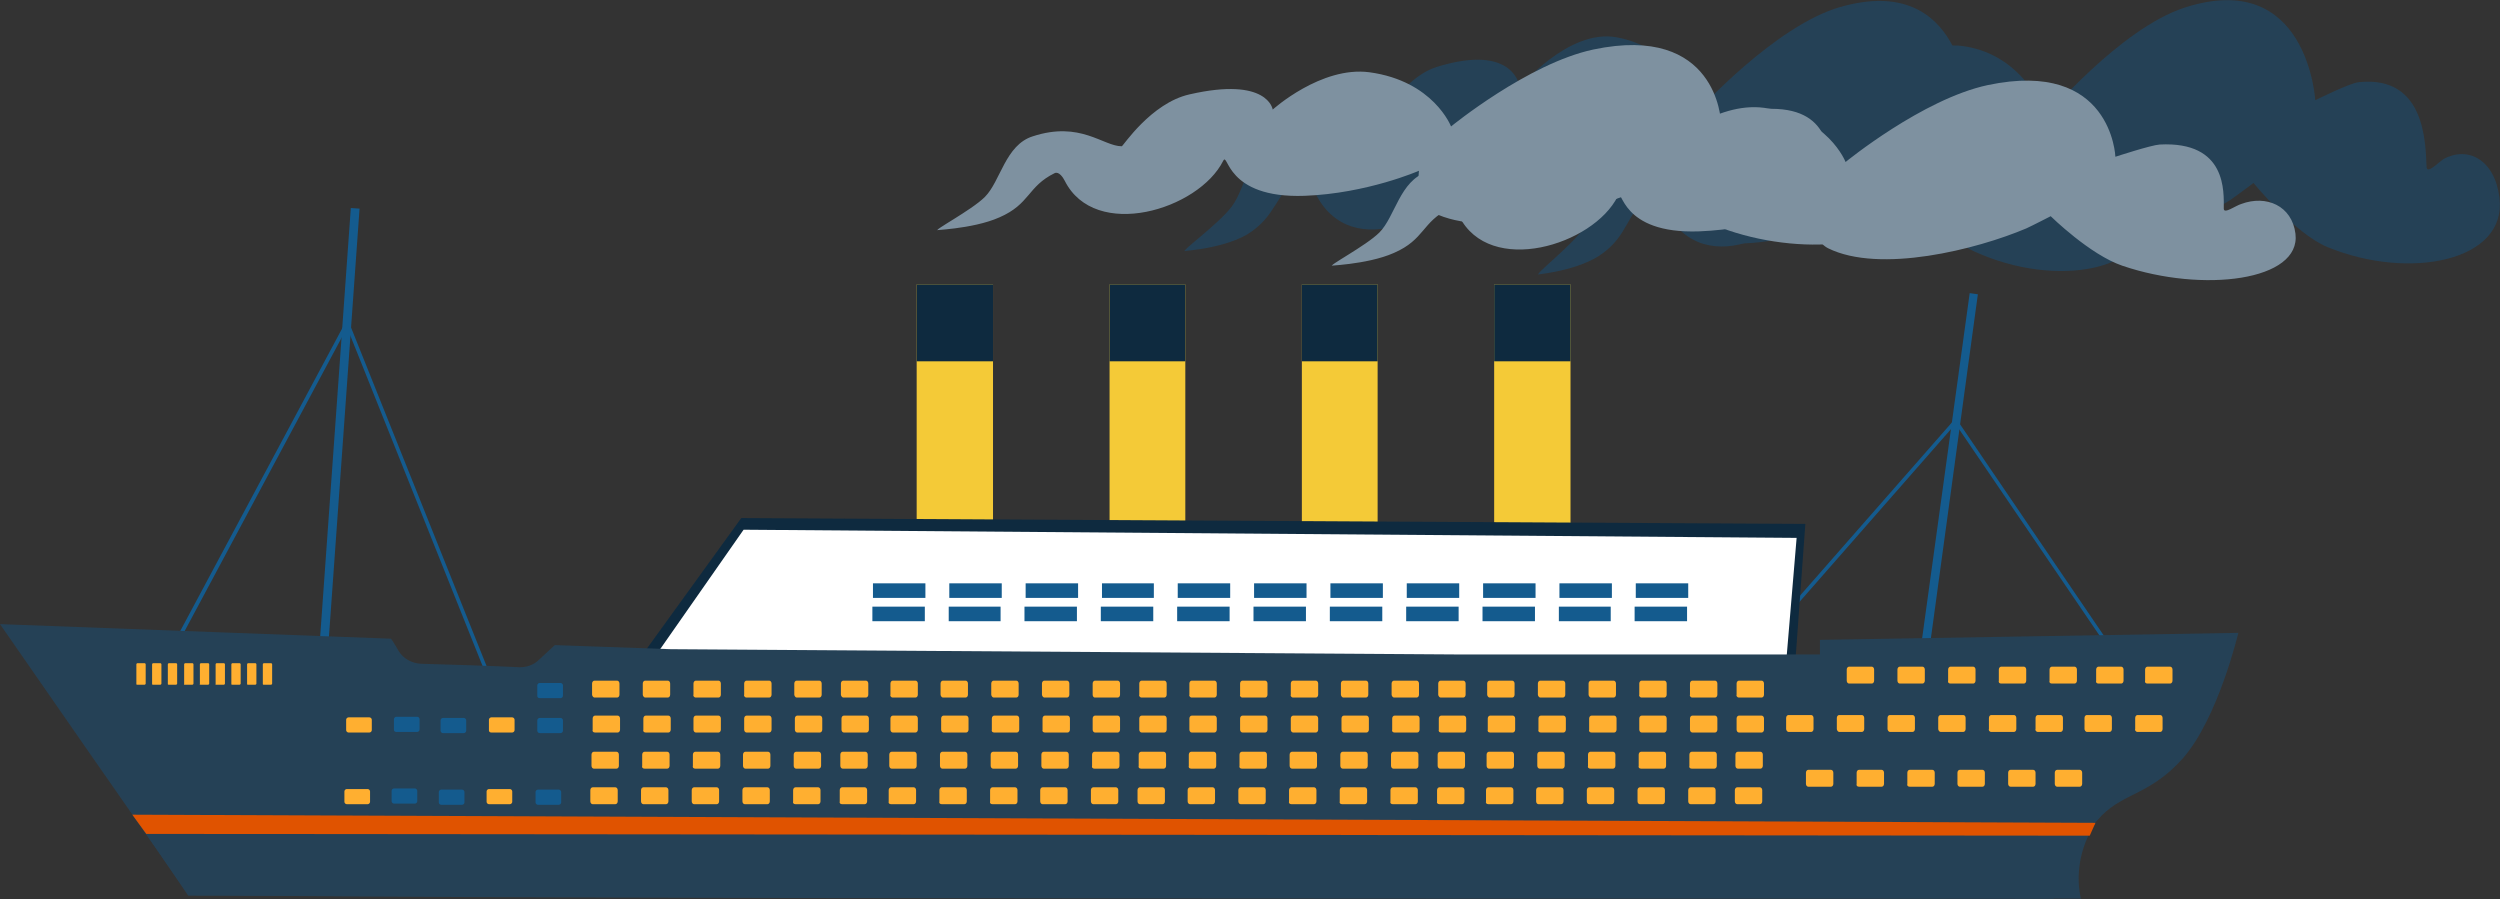 <?xml version="1.0" encoding="utf-8"?>
<!-- Generator: Adobe Illustrator 23.0.5, SVG Export Plug-In . SVG Version: 6.00 Build 0)  -->
<svg version="1.1" id="Layer_1" xmlns="http://www.w3.org/2000/svg" xmlns:xlink="http://www.w3.org/1999/xlink" x="0px" y="0px"
	 viewBox="0 0 429 154.3" style="enable-background:new 0 0 429 154.3;" xml:space="preserve">
<rect x="0" y="0" width="429" height="154.3" fill="#333333" stroke="none"/>
<style type="text/css">
	.st0{fill-rule:evenodd;clip-rule:evenodd;fill:#145B8E;}
	.st1{fill-rule:evenodd;clip-rule:evenodd;fill:#254156;}
	.st2{fill-rule:evenodd;clip-rule:evenodd;fill:#F4CA37;}
	.st3{fill-rule:evenodd;clip-rule:evenodd;fill:#0E2A3F;}
	.st4{fill:#0E2A3F;}
	.st5{fill:#FFFFFF;}
	.st6{fill:#145B8E;}
	.st7{fill:#254156;}
	.st8{fill:#FFAF30;}
	.st9{fill:#E05300;}
	.st10{fill-rule:evenodd;clip-rule:evenodd;fill:#7E91A0;}
</style>
<g>
	<polygon class="st0" points="61.7,35.8 60.2,35.7 54.5,115.4 56,115.5 61.7,35.8 	"/>
	<polygon class="st0" points="59.8,55.1 59.2,55.3 88.9,129.5 89.5,129.3 59.8,55.1 	"/>
	<polygon class="st0" points="59.4,56.5 58.8,56.2 21.5,125.9 22.1,126.2 59.4,56.5 	"/>
	<polygon class="st0" points="339.4,50.5 338,50.3 327.1,129.4 328.6,129.6 339.4,50.5 	"/>
	<polygon class="st0" points="336,72.3 335.4,72.5 366.7,118.5 367.3,118.3 336,72.3 	"/>
	<polygon class="st0" points="335.7,72.6 335.2,72.2 282.5,132.3 283,132.7 335.7,72.6 	"/>
	<path class="st1" d="M203.4,43.1c-1.2,0.3,5.7-4.6,8-7.7c2.7-3.6,3.5-12,8.2-14.1c8.2-3.7,12.1,2.3,15.3,2.3c0.2,0,5-10,11.6-12.1
		c13.5-4.2,14.3,3.5,14.3,3.5s8.3-10.1,16.6-8.6c11,2,14,12.6,14,12.6s13.2-14.6,24.4-17.8c21.3-6.1,21.9,16.7,21.9,16.7
		s6.1-2.8,7.6-2.9c11.6-0.8,11,11,11,14.9c0,1.4,2-0.7,3-1.1c4.3-2.2,8.7,0.4,9.3,6.9c1,11-15.9,13.8-29.7,7.5
		c-5.6-2.5-12.3-11.5-12.3-11.5s-3.3,2.3-4.2,2.9c-8.5,4.9-25.1,10.6-34,4.6c-3.3-2.3-2.5-9.8-2.5-9.8s-8.9,5.3-19.6,5.8
		c-13.7,0.7-13.1-10.4-14-8.1c-4.2,11.3-22,18.6-27.2,4.6c-0.3-0.8-1-2.2-1.7-1.7c-4.7,3.2-4.2,7.1-9.5,10.3
		C209.1,43,201.6,43.1,203.4,43.1L203.4,43.1z"/>
	<path class="st1" d="M264.1,47.1c-1.2,0.3,5.5-4.8,7.7-8c2.6-3.7,3.1-12.1,7.7-14.3c8-4,12.2,1.9,15.4,1.8
		c0.2,0,4.6-10.2,11.1-12.5c13.3-4.7,14.5,3,14.5,3s7.9-10.4,16.3-9.2C347.7,9.4,351.1,20,351.1,20s12.7-15.1,23.8-18.7
		c21.1-6.8,22.4,15.9,22.4,15.9s6-3,7.5-3.1c11.5-1.2,11.4,10.7,11.6,14.5c0,1.4,2-0.7,2.9-1.3c4.2-2.3,8.8,0.1,9.6,6.6
		c1.4,10.9-15.4,14.3-29.5,8.5c-5.6-2.3-12.7-11-12.7-11s-3.2,2.4-4.1,3c-8.3,5.2-24.8,11.4-33.8,5.8c-3.4-2.1-2.9-9.7-2.9-9.7
		s-8.7,5.6-19.4,6.5c-13.6,1.1-13.5-10-14.2-7.6c-3.8,11.5-21.3,19.4-27,5.5c-0.3-0.7-1.1-2.1-1.8-1.7c-4.6,3.3-3.9,7.3-9.1,10.7
		C269.9,46.8,262.3,47.2,264.1,47.1L264.1,47.1z"/>
	<polygon class="st2" points="170.4,48.8 157.3,48.8 157.3,108 170.4,108 170.4,48.8 	"/>
	<polygon class="st3" points="170.4,48.8 157.3,48.8 157.3,62 170.4,62 170.4,48.8 	"/>
	<polygon class="st2" points="203.4,48.8 190.4,48.8 190.4,108 203.4,108 203.4,48.8 	"/>
	<polygon class="st3" points="203.4,48.8 190.4,48.8 190.4,62 203.4,62 203.4,48.8 	"/>
	<polygon class="st2" points="236.4,48.8 223.4,48.8 223.4,108 236.4,108 236.4,48.8 	"/>
	<polygon class="st3" points="236.4,48.8 223.4,48.8 223.4,62 236.4,62 236.4,48.8 	"/>
	<polygon class="st2" points="269.5,48.8 256.4,48.8 256.4,108 269.5,108 269.5,48.8 	"/>
	<polygon class="st3" points="269.5,48.8 256.4,48.8 256.4,62 269.5,62 269.5,48.8 	"/>
	<polygon class="st4" points="109.7,113.1 127.2,88.9 309.8,89.9 307.9,116 237.1,114.1 109.7,113.1 	"/>
	<polygon class="st5" points="141.3,113.1 211.2,112.5 306.6,112.5 308.3,92.3 127.6,90.9 112.3,112.8 141.3,113.1 	"/>
	<polygon class="st6" points="280.5,106.6 289.5,106.6 289.5,104.1 280.5,104.1 280.5,106.6 	"/>
	<polygon class="st6" points="267.5,106.6 276.4,106.6 276.4,104.1 267.5,104.1 267.5,106.6 	"/>
	<polygon class="st6" points="254.4,106.6 263.4,106.6 263.4,104.1 254.4,104.1 254.4,106.6 	"/>
	<polygon class="st6" points="241.3,106.6 250.3,106.6 250.3,104.1 241.3,104.1 241.3,106.6 	"/>
	<polygon class="st6" points="228.2,106.6 237.2,106.6 237.2,104.1 228.2,104.1 228.2,106.6 	"/>
	<polygon class="st6" points="215.1,106.6 224.1,106.6 224.1,104.1 215.1,104.1 215.1,106.6 	"/>
	<polygon class="st6" points="202,106.6 211,106.6 211,104.1 202,104.1 202,106.6 	"/>
	<polygon class="st6" points="188.9,106.6 197.9,106.6 197.9,104.1 188.9,104.1 188.9,106.6 	"/>
	<polygon class="st6" points="175.8,106.6 184.8,106.6 184.8,104.1 175.8,104.1 175.8,106.6 	"/>
	<polygon class="st6" points="162.8,106.6 171.7,106.6 171.7,104.1 162.8,104.1 162.8,106.6 	"/>
	<polygon class="st6" points="149.7,106.6 158.7,106.6 158.7,104.1 149.7,104.1 149.7,106.6 	"/>
	<polygon class="st6" points="280.7,102.6 289.7,102.6 289.7,100.1 280.7,100.1 280.7,102.6 	"/>
	<polygon class="st6" points="267.6,102.6 276.6,102.6 276.6,100.1 267.6,100.1 267.6,102.6 	"/>
	<polygon class="st6" points="254.5,102.6 263.5,102.6 263.5,100.1 254.5,100.1 254.5,102.6 	"/>
	<polygon class="st6" points="241.4,102.6 250.4,102.6 250.4,100.1 241.4,100.1 241.4,102.6 	"/>
	<polygon class="st6" points="228.3,102.6 237.3,102.6 237.3,100.1 228.3,100.1 228.3,102.6 	"/>
	<polygon class="st6" points="215.2,102.6 224.2,102.6 224.2,100.1 215.2,100.1 215.2,102.6 	"/>
	<polygon class="st6" points="202.1,102.6 211.1,102.6 211.1,100.1 202.1,100.1 202.1,102.6 	"/>
	<polygon class="st6" points="189.1,102.6 198,102.6 198,100.1 189.1,100.1 189.1,102.6 	"/>
	<polygon class="st6" points="176,102.6 185,102.6 185,100.1 176,100.1 176,102.6 	"/>
	<polygon class="st6" points="162.9,102.6 171.9,102.6 171.9,100.1 162.9,100.1 162.9,102.6 	"/>
	<polygon class="st6" points="149.8,102.6 158.8,102.6 158.8,100.1 149.8,100.1 149.8,102.6 	"/>
	<path class="st7" d="M384.1,108.6c0,0-3.5,14.7-9.5,21.5c-5.5,6.2-10,5.9-13.9,9.8c-5.9,6-8.3,14.3-8.3,14.3s-319.2,0.2-320.1-0.8
		c-0.9-1-32.3-46.3-32.3-46.3l67.1,2.5c0,0,0.7,1,1.3,2.1c0.8,1.3,2.2,2.1,3.8,2.2c4.3,0.1,13.1,0.4,17,0.6c1.2,0,2.4-0.4,3.3-1.3
		c1.2-1.1,2.7-2.5,2.7-2.5l19.9,0.7l134.4,0.9h62.8v-2.5L384.1,108.6L384.1,108.6z"/>
	<path class="st8" d="M195.9,125.7h3.9c0.2,0,0.4-0.2,0.4-0.5v-1.9c0-0.3-0.2-0.5-0.4-0.5h-3.9c-0.2,0-0.4,0.2-0.4,0.5v1.9
		C195.5,125.5,195.7,125.7,195.9,125.7L195.9,125.7z"/>
	<path class="st8" d="M187.9,125.7h3.9c0.2,0,0.4-0.2,0.4-0.5v-1.9c0-0.3-0.2-0.5-0.4-0.5h-3.9c-0.2,0-0.4,0.2-0.4,0.5v1.9
		C187.5,125.5,187.7,125.7,187.9,125.7L187.9,125.7z"/>
	<path class="st8" d="M179.3,125.7h3.9c0.2,0,0.4-0.2,0.4-0.5v-1.9c0-0.3-0.2-0.5-0.4-0.5h-3.9c-0.2,0-0.4,0.2-0.4,0.5v1.9
		C178.8,125.5,179,125.7,179.3,125.7L179.3,125.7z"/>
	<path class="st8" d="M170.6,125.7h3.9c0.2,0,0.4-0.2,0.4-0.5v-1.9c0-0.3-0.2-0.5-0.4-0.5h-3.9c-0.2,0-0.4,0.2-0.4,0.5v1.9
		C170.1,125.5,170.3,125.7,170.6,125.7L170.6,125.7z"/>
	<path class="st8" d="M161.9,125.7h3.9c0.2,0,0.4-0.2,0.4-0.5v-1.9c0-0.3-0.2-0.5-0.4-0.5h-3.9c-0.2,0-0.4,0.2-0.4,0.5v1.9
		C161.5,125.5,161.7,125.7,161.9,125.7L161.9,125.7z"/>
	<path class="st8" d="M153.2,125.7h3.9c0.2,0,0.4-0.2,0.4-0.5v-1.9c0-0.3-0.2-0.5-0.4-0.5h-3.9c-0.2,0-0.4,0.2-0.4,0.5v1.9
		C152.8,125.5,153,125.7,153.2,125.7L153.2,125.7z"/>
	<path class="st8" d="M144.8,125.7h3.9c0.2,0,0.4-0.2,0.4-0.5v-1.9c0-0.3-0.2-0.5-0.4-0.5h-3.9c-0.2,0-0.4,0.2-0.4,0.5v1.9
		C144.4,125.5,144.6,125.7,144.8,125.7L144.8,125.7z"/>
	<path class="st8" d="M136.8,125.7h3.9c0.2,0,0.4-0.2,0.4-0.5v-1.9c0-0.3-0.2-0.5-0.4-0.5h-3.9c-0.2,0-0.4,0.2-0.4,0.5v1.9
		C136.4,125.5,136.6,125.7,136.8,125.7L136.8,125.7z"/>
	<path class="st8" d="M128.1,125.7h3.9c0.2,0,0.4-0.2,0.4-0.5v-1.9c0-0.3-0.2-0.5-0.4-0.5h-3.9c-0.2,0-0.4,0.2-0.4,0.5v1.9
		C127.7,125.5,127.9,125.7,128.1,125.7L128.1,125.7z"/>
	<path class="st8" d="M119.4,125.7h3.9c0.2,0,0.4-0.2,0.4-0.5v-1.9c0-0.3-0.2-0.5-0.4-0.5h-3.9c-0.2,0-0.4,0.2-0.4,0.5v1.9
		C119,125.5,119.2,125.7,119.4,125.7L119.4,125.7z"/>
	<path class="st8" d="M110.8,125.7h3.9c0.2,0,0.4-0.2,0.4-0.5v-1.9c0-0.3-0.2-0.5-0.4-0.5h-3.9c-0.2,0-0.4,0.2-0.4,0.5v1.9
		C110.3,125.5,110.5,125.7,110.8,125.7L110.8,125.7z"/>
	<path class="st8" d="M102.1,125.7h3.9c0.2,0,0.4-0.2,0.4-0.5v-1.9c0-0.3-0.2-0.5-0.4-0.5h-3.9c-0.2,0-0.4,0.2-0.4,0.5v1.9
		C101.6,125.5,101.8,125.7,102.1,125.7L102.1,125.7z"/>
	<path class="st8" d="M195.6,138h3.9c0.2,0,0.4-0.2,0.4-0.5v-1.9c0-0.3-0.2-0.5-0.4-0.5h-3.9c-0.2,0-0.4,0.2-0.4,0.5v1.9
		C195.2,137.8,195.4,138,195.6,138L195.6,138z"/>
	<path class="st8" d="M187.6,138h3.9c0.2,0,0.4-0.2,0.4-0.5v-1.9c0-0.3-0.2-0.5-0.4-0.5h-3.9c-0.2,0-0.4,0.2-0.4,0.5v1.9
		C187.2,137.8,187.4,138,187.6,138L187.6,138z"/>
	<path class="st8" d="M178.9,138h3.9c0.2,0,0.4-0.2,0.4-0.5v-1.9c0-0.3-0.2-0.5-0.4-0.5h-3.9c-0.2,0-0.4,0.2-0.4,0.5v1.9
		C178.5,137.8,178.7,138,178.9,138L178.9,138z"/>
	<path class="st8" d="M170.3,138h3.9c0.2,0,0.4-0.2,0.4-0.5v-1.9c0-0.3-0.2-0.5-0.4-0.5h-3.9c-0.2,0-0.4,0.2-0.4,0.5v1.9
		C169.8,137.8,170,138,170.3,138L170.3,138z"/>
	<path class="st8" d="M161.6,138h3.9c0.2,0,0.4-0.2,0.4-0.5v-1.9c0-0.3-0.2-0.5-0.4-0.5h-3.9c-0.2,0-0.4,0.2-0.4,0.5v1.9
		C161.1,137.8,161.3,138,161.6,138L161.6,138z"/>
	<path class="st8" d="M152.9,138h3.9c0.2,0,0.4-0.2,0.4-0.5v-1.9c0-0.3-0.2-0.5-0.4-0.5h-3.9c-0.2,0-0.4,0.2-0.4,0.5v1.9
		C152.4,137.8,152.6,138,152.9,138L152.9,138z"/>
	<path class="st8" d="M144.5,138h3.9c0.2,0,0.4-0.2,0.4-0.5v-1.9c0-0.3-0.2-0.5-0.4-0.5h-3.9c-0.2,0-0.4,0.2-0.4,0.5v1.9
		C144,137.8,144.2,138,144.5,138L144.5,138z"/>
	<path class="st8" d="M136.5,138h3.9c0.2,0,0.4-0.2,0.4-0.5v-1.9c0-0.3-0.2-0.5-0.4-0.5h-3.9c-0.2,0-0.4,0.2-0.4,0.5v1.9
		C136,137.8,136.2,138,136.5,138L136.5,138z"/>
	<path class="st8" d="M127.8,138h3.9c0.2,0,0.4-0.2,0.4-0.5v-1.9c0-0.3-0.2-0.5-0.4-0.5h-3.9c-0.2,0-0.4,0.2-0.4,0.5v1.9
		C127.4,137.8,127.6,138,127.8,138L127.8,138z"/>
	<path class="st8" d="M119.1,138h3.9c0.2,0,0.4-0.2,0.4-0.5v-1.9c0-0.3-0.2-0.5-0.4-0.5h-3.9c-0.2,0-0.4,0.2-0.4,0.5v1.9
		C118.7,137.8,118.9,138,119.1,138L119.1,138z"/>
	<path class="st8" d="M110.4,138h3.9c0.2,0,0.4-0.2,0.4-0.5v-1.9c0-0.3-0.2-0.5-0.4-0.5h-3.9c-0.2,0-0.4,0.2-0.4,0.5v1.9
		C110,137.8,110.2,138,110.4,138L110.4,138z"/>
	<path class="st8" d="M101.7,138h3.9c0.2,0,0.4-0.2,0.4-0.5v-1.9c0-0.3-0.2-0.5-0.4-0.5h-3.9c-0.2,0-0.4,0.2-0.4,0.5v1.9
		C101.3,137.8,101.5,138,101.7,138L101.7,138z"/>
	<path class="st8" d="M195.8,131.9h3.9c0.2,0,0.4-0.2,0.4-0.5v-1.9c0-0.3-0.2-0.5-0.4-0.5h-3.9c-0.2,0-0.4,0.2-0.4,0.5v1.9
		C195.3,131.7,195.5,131.9,195.8,131.9L195.8,131.9z"/>
	<path class="st8" d="M187.8,131.9h3.9c0.2,0,0.4-0.2,0.4-0.5v-1.9c0-0.3-0.2-0.5-0.4-0.5h-3.9c-0.2,0-0.4,0.2-0.4,0.5v1.9
		C187.3,131.7,187.5,131.9,187.8,131.9L187.8,131.9z"/>
	<path class="st8" d="M179.1,131.9h3.9c0.2,0,0.4-0.2,0.4-0.5v-1.9c0-0.3-0.2-0.5-0.4-0.5h-3.9c-0.2,0-0.4,0.2-0.4,0.5v1.9
		C178.7,131.7,178.9,131.9,179.1,131.9L179.1,131.9z"/>
	<path class="st8" d="M170.4,131.9h3.9c0.2,0,0.4-0.2,0.4-0.5v-1.9c0-0.3-0.2-0.5-0.4-0.5h-3.9c-0.2,0-0.4,0.2-0.4,0.5v1.9
		C170,131.7,170.2,131.9,170.4,131.9L170.4,131.9z"/>
	<path class="st8" d="M161.7,131.9h3.9c0.2,0,0.4-0.2,0.4-0.5v-1.9c0-0.3-0.2-0.5-0.4-0.5h-3.9c-0.2,0-0.4,0.2-0.4,0.5v1.9
		C161.3,131.7,161.5,131.9,161.7,131.9L161.7,131.9z"/>
	<path class="st8" d="M153,131.9h3.9c0.2,0,0.4-0.2,0.4-0.5v-1.9c0-0.3-0.2-0.5-0.4-0.5H153c-0.2,0-0.4,0.2-0.4,0.5v1.9
		C152.6,131.7,152.8,131.9,153,131.9L153,131.9z"/>
	<path class="st8" d="M144.6,131.9h3.9c0.2,0,0.4-0.2,0.4-0.5v-1.9c0-0.3-0.2-0.5-0.4-0.5h-3.9c-0.2,0-0.4,0.2-0.4,0.5v1.9
		C144.2,131.7,144.4,131.9,144.6,131.9L144.6,131.9z"/>
	<path class="st8" d="M136.6,131.9h3.9c0.2,0,0.4-0.2,0.4-0.5v-1.9c0-0.3-0.2-0.5-0.4-0.5h-3.9c-0.2,0-0.4,0.2-0.4,0.5v1.9
		C136.2,131.7,136.4,131.9,136.6,131.9L136.6,131.9z"/>
	<path class="st8" d="M127.9,131.9h3.9c0.2,0,0.4-0.2,0.4-0.5v-1.9c0-0.3-0.2-0.5-0.4-0.5h-3.9c-0.2,0-0.4,0.2-0.4,0.5v1.9
		C127.5,131.7,127.7,131.9,127.9,131.9L127.9,131.9z"/>
	<path class="st8" d="M119.3,131.9h3.9c0.2,0,0.4-0.2,0.4-0.5v-1.9c0-0.3-0.2-0.5-0.4-0.5h-3.9c-0.2,0-0.4,0.2-0.4,0.5v1.9
		C118.8,131.7,119,131.9,119.3,131.9L119.3,131.9z"/>
	<path class="st8" d="M110.6,131.9h3.9c0.2,0,0.4-0.2,0.4-0.5v-1.9c0-0.3-0.2-0.5-0.4-0.5h-3.9c-0.2,0-0.4,0.2-0.4,0.5v1.9
		C110.1,131.7,110.3,131.9,110.6,131.9L110.6,131.9z"/>
	<path class="st8" d="M101.9,131.9h3.9c0.2,0,0.4-0.2,0.4-0.5v-1.9c0-0.3-0.2-0.5-0.4-0.5h-3.9c-0.2,0-0.4,0.2-0.4,0.5v1.9
		C101.5,131.7,101.7,131.9,101.9,131.9L101.9,131.9z"/>
	<path class="st8" d="M195.9,119.7h3.9c0.2,0,0.4-0.2,0.4-0.5v-1.9c0-0.3-0.2-0.5-0.4-0.5h-3.9c-0.2,0-0.4,0.2-0.4,0.5v1.9
		C195.4,119.4,195.6,119.7,195.9,119.7L195.9,119.7z"/>
	<path class="st8" d="M187.9,119.7h3.9c0.2,0,0.4-0.2,0.4-0.5v-1.9c0-0.3-0.2-0.5-0.4-0.5h-3.9c-0.2,0-0.4,0.2-0.4,0.5v1.9
		C187.5,119.4,187.6,119.7,187.9,119.7L187.9,119.7z"/>
	<path class="st8" d="M179.2,119.7h3.9c0.2,0,0.4-0.2,0.4-0.5v-1.9c0-0.3-0.2-0.5-0.4-0.5h-3.9c-0.2,0-0.4,0.2-0.4,0.5v1.9
		C178.8,119.4,179,119.7,179.2,119.7L179.2,119.7z"/>
	<path class="st8" d="M170.5,119.7h3.9c0.2,0,0.4-0.2,0.4-0.5v-1.9c0-0.3-0.2-0.5-0.4-0.5h-3.9c-0.2,0-0.4,0.2-0.4,0.5v1.9
		C170.1,119.4,170.3,119.7,170.5,119.7L170.5,119.7z"/>
	<path class="st8" d="M161.8,119.7h3.9c0.2,0,0.4-0.2,0.4-0.5v-1.9c0-0.3-0.2-0.5-0.4-0.5h-3.9c-0.2,0-0.4,0.2-0.4,0.5v1.9
		C161.4,119.4,161.6,119.7,161.8,119.7L161.8,119.7z"/>
	<path class="st8" d="M153.2,119.7h3.9c0.2,0,0.4-0.2,0.4-0.5v-1.9c0-0.3-0.2-0.5-0.4-0.5h-3.9c-0.2,0-0.4,0.2-0.4,0.5v1.9
		C152.7,119.4,152.9,119.7,153.2,119.7L153.2,119.7z"/>
	<path class="st8" d="M144.7,119.7h3.9c0.2,0,0.4-0.2,0.4-0.5v-1.9c0-0.3-0.2-0.5-0.4-0.5h-3.9c-0.2,0-0.4,0.2-0.4,0.5v1.9
		C144.3,119.4,144.5,119.7,144.7,119.7L144.7,119.7z"/>
	<path class="st8" d="M136.7,119.7h3.9c0.2,0,0.4-0.2,0.4-0.5v-1.9c0-0.3-0.2-0.5-0.4-0.5h-3.9c-0.2,0-0.4,0.2-0.4,0.5v1.9
		C136.3,119.4,136.5,119.7,136.7,119.7L136.7,119.7z"/>
	<path class="st8" d="M128.1,119.7h3.9c0.2,0,0.4-0.2,0.4-0.5v-1.9c0-0.3-0.2-0.5-0.4-0.5h-3.9c-0.2,0-0.4,0.2-0.4,0.5v1.9
		C127.6,119.4,127.8,119.7,128.1,119.7L128.1,119.7z"/>
	<path class="st8" d="M119.4,119.7h3.9c0.2,0,0.4-0.2,0.4-0.5v-1.9c0-0.3-0.2-0.5-0.4-0.5h-3.9c-0.2,0-0.4,0.2-0.4,0.5v1.9
		C118.9,119.4,119.1,119.7,119.4,119.7L119.4,119.7z"/>
	<path class="st8" d="M110.7,119.7h3.9c0.2,0,0.4-0.2,0.4-0.5v-1.9c0-0.3-0.2-0.5-0.4-0.5h-3.9c-0.2,0-0.4,0.2-0.4,0.5v1.9
		C110.3,119.4,110.5,119.7,110.7,119.7L110.7,119.7z"/>
	<path class="st8" d="M102,119.7h3.9c0.2,0,0.4-0.2,0.4-0.5v-1.9c0-0.3-0.2-0.5-0.4-0.5H102c-0.2,0-0.4,0.2-0.4,0.5v1.9
		C101.6,119.4,101.8,119.7,102,119.7L102,119.7z"/>
	<path class="st8" d="M298.4,125.7h3.9c0.2,0,0.4-0.2,0.4-0.5v-1.9c0-0.3-0.2-0.5-0.4-0.5h-3.9c-0.2,0-0.4,0.2-0.4,0.5v1.9
		C298,125.5,298.2,125.7,298.4,125.7L298.4,125.7z"/>
	<path class="st8" d="M290.4,125.7h3.9c0.2,0,0.4-0.2,0.4-0.5v-1.9c0-0.3-0.2-0.5-0.4-0.5h-3.9c-0.2,0-0.4,0.2-0.4,0.5v1.9
		C290,125.5,290.2,125.7,290.4,125.7L290.4,125.7z"/>
	<path class="st8" d="M281.7,125.7h3.9c0.2,0,0.4-0.2,0.4-0.5v-1.9c0-0.3-0.2-0.5-0.4-0.5h-3.9c-0.2,0-0.4,0.2-0.4,0.5v1.9
		C281.3,125.5,281.5,125.7,281.7,125.7L281.7,125.7z"/>
	<path class="st8" d="M273.1,125.7h3.9c0.2,0,0.4-0.2,0.4-0.5v-1.9c0-0.3-0.2-0.5-0.4-0.5h-3.9c-0.2,0-0.4,0.2-0.4,0.5v1.9
		C272.6,125.5,272.8,125.7,273.1,125.7L273.1,125.7z"/>
	<path class="st8" d="M264.4,125.7h3.9c0.2,0,0.4-0.2,0.4-0.5v-1.9c0-0.3-0.2-0.5-0.4-0.5h-3.9c-0.2,0-0.4,0.2-0.4,0.5v1.9
		C263.9,125.5,264.1,125.7,264.4,125.7L264.4,125.7z"/>
	<path class="st8" d="M255.7,125.7h3.9c0.2,0,0.4-0.2,0.4-0.5v-1.9c0-0.3-0.2-0.5-0.4-0.5h-3.9c-0.2,0-0.4,0.2-0.4,0.5v1.9
		C255.2,125.5,255.4,125.7,255.7,125.7L255.7,125.7z"/>
	<path class="st8" d="M247.3,125.7h3.9c0.2,0,0.4-0.2,0.4-0.5v-1.9c0-0.3-0.2-0.5-0.4-0.5h-3.9c-0.2,0-0.4,0.2-0.4,0.5v1.9
		C246.8,125.5,247,125.7,247.3,125.7L247.3,125.7z"/>
	<path class="st8" d="M239.3,125.7h3.9c0.2,0,0.4-0.2,0.4-0.5v-1.9c0-0.3-0.2-0.5-0.4-0.5h-3.9c-0.2,0-0.4,0.2-0.4,0.5v1.9
		C238.8,125.5,239,125.7,239.3,125.7L239.3,125.7z"/>
	<path class="st8" d="M230.6,125.7h3.9c0.2,0,0.4-0.2,0.4-0.5v-1.9c0-0.3-0.2-0.5-0.4-0.5h-3.9c-0.2,0-0.4,0.2-0.4,0.5v1.9
		C230.2,125.5,230.4,125.7,230.6,125.7L230.6,125.7z"/>
	<path class="st8" d="M221.9,125.7h3.9c0.2,0,0.4-0.2,0.4-0.5v-1.9c0-0.3-0.2-0.5-0.4-0.5h-3.9c-0.2,0-0.4,0.2-0.4,0.5v1.9
		C221.5,125.5,221.7,125.7,221.9,125.7L221.9,125.7z"/>
	<path class="st8" d="M213.2,125.7h3.9c0.2,0,0.4-0.2,0.4-0.5v-1.9c0-0.3-0.2-0.5-0.4-0.5h-3.9c-0.2,0-0.4,0.2-0.4,0.5v1.9
		C212.8,125.5,213,125.7,213.2,125.7L213.2,125.7z"/>
	<path class="st8" d="M204.5,125.7h3.9c0.2,0,0.4-0.2,0.4-0.5v-1.9c0-0.3-0.2-0.5-0.4-0.5h-3.9c-0.2,0-0.4,0.2-0.4,0.5v1.9
		C204.1,125.5,204.3,125.7,204.5,125.7L204.5,125.7z"/>
	<path class="st8" d="M366.8,125.6h3.9c0.2,0,0.4-0.2,0.4-0.5v-1.9c0-0.3-0.2-0.5-0.4-0.5h-3.9c-0.2,0-0.4,0.2-0.4,0.5v1.9
		C366.3,125.3,366.5,125.6,366.8,125.6L366.8,125.6z"/>
	<path class="st8" d="M358.1,125.6h3.9c0.2,0,0.4-0.2,0.4-0.5v-1.9c0-0.3-0.2-0.5-0.4-0.5h-3.9c-0.2,0-0.4,0.2-0.4,0.5v1.9
		C357.7,125.3,357.9,125.6,358.1,125.6L358.1,125.6z"/>
	<path class="st8" d="M349.7,125.6h3.9c0.2,0,0.4-0.2,0.4-0.5v-1.9c0-0.3-0.2-0.5-0.4-0.5h-3.9c-0.2,0-0.4,0.2-0.4,0.5v1.9
		C349.2,125.3,349.4,125.6,349.7,125.6L349.7,125.6z"/>
	<path class="st8" d="M341.7,125.6h3.9c0.2,0,0.4-0.2,0.4-0.5v-1.9c0-0.3-0.2-0.5-0.4-0.5h-3.9c-0.2,0-0.4,0.2-0.4,0.5v1.9
		C341.2,125.3,341.4,125.6,341.7,125.6L341.7,125.6z"/>
	<path class="st8" d="M333,125.6h3.9c0.2,0,0.4-0.2,0.4-0.5v-1.9c0-0.3-0.2-0.5-0.4-0.5H333c-0.2,0-0.4,0.2-0.4,0.5v1.9
		C332.6,125.3,332.8,125.6,333,125.6L333,125.6z"/>
	<path class="st8" d="M324.3,125.6h3.9c0.2,0,0.4-0.2,0.4-0.5v-1.9c0-0.3-0.2-0.5-0.4-0.5h-3.9c-0.2,0-0.4,0.2-0.4,0.5v1.9
		C323.9,125.3,324.1,125.6,324.3,125.6L324.3,125.6z"/>
	<path class="st8" d="M315.6,125.6h3.9c0.2,0,0.4-0.2,0.4-0.5v-1.9c0-0.3-0.2-0.5-0.4-0.5h-3.9c-0.2,0-0.4,0.2-0.4,0.5v1.9
		C315.2,125.3,315.4,125.6,315.6,125.6L315.6,125.6z"/>
	<path class="st8" d="M306.9,125.6h3.9c0.2,0,0.4-0.2,0.4-0.5v-1.9c0-0.3-0.2-0.5-0.4-0.5h-3.9c-0.2,0-0.4,0.2-0.4,0.5v1.9
		C306.5,125.3,306.7,125.6,306.9,125.6L306.9,125.6z"/>
	<path class="st8" d="M368.5,117.3h3.9c0.2,0,0.4-0.2,0.4-0.5v-1.9c0-0.3-0.2-0.5-0.4-0.5h-3.9c-0.2,0-0.4,0.2-0.4,0.5v1.9
		C368,117.1,368.2,117.3,368.5,117.3L368.5,117.3z"/>
	<path class="st8" d="M360.1,117.3h3.9c0.2,0,0.4-0.2,0.4-0.5v-1.9c0-0.3-0.2-0.5-0.4-0.5h-3.9c-0.2,0-0.4,0.2-0.4,0.5v1.9
		C359.6,117.1,359.8,117.3,360.1,117.3L360.1,117.3z"/>
	<path class="st8" d="M352.1,117.3h3.9c0.2,0,0.4-0.2,0.4-0.5v-1.9c0-0.3-0.2-0.5-0.4-0.5h-3.9c-0.2,0-0.4,0.2-0.4,0.5v1.9
		C351.6,117.1,351.8,117.3,352.1,117.3L352.1,117.3z"/>
	<path class="st8" d="M343.4,117.3h3.9c0.2,0,0.4-0.2,0.4-0.5v-1.9c0-0.3-0.2-0.5-0.4-0.5h-3.9c-0.2,0-0.4,0.2-0.4,0.5v1.9
		C342.9,117.1,343.1,117.3,343.4,117.3L343.4,117.3z"/>
	<path class="st8" d="M334.7,117.3h3.9c0.2,0,0.4-0.2,0.4-0.5v-1.9c0-0.3-0.2-0.5-0.4-0.5h-3.9c-0.2,0-0.4,0.2-0.4,0.5v1.9
		C334.2,117.1,334.4,117.3,334.7,117.3L334.7,117.3z"/>
	<path class="st8" d="M326,117.3h3.9c0.2,0,0.4-0.2,0.4-0.5v-1.9c0-0.3-0.2-0.5-0.4-0.5H326c-0.2,0-0.4,0.2-0.4,0.5v1.9
		C325.6,117.1,325.8,117.3,326,117.3L326,117.3z"/>
	<path class="st8" d="M317.3,117.3h3.9c0.2,0,0.4-0.2,0.4-0.5v-1.9c0-0.3-0.2-0.5-0.4-0.5h-3.9c-0.2,0-0.4,0.2-0.4,0.5v1.9
		C316.9,117.1,317.1,117.3,317.3,117.3L317.3,117.3z"/>
	<path class="st8" d="M353,135h3.9c0.2,0,0.4-0.2,0.4-0.5v-1.9c0-0.3-0.2-0.5-0.4-0.5H353c-0.2,0-0.4,0.2-0.4,0.5v1.9
		C352.6,134.8,352.8,135,353,135L353,135z"/>
	<path class="st8" d="M345,135h3.9c0.2,0,0.4-0.2,0.4-0.5v-1.9c0-0.3-0.2-0.5-0.4-0.5H345c-0.2,0-0.4,0.2-0.4,0.5v1.9
		C344.6,134.8,344.8,135,345,135L345,135z"/>
	<path class="st8" d="M336.3,135h3.9c0.2,0,0.4-0.2,0.4-0.5v-1.9c0-0.3-0.2-0.5-0.4-0.5h-3.9c-0.2,0-0.4,0.2-0.4,0.5v1.9
		C335.9,134.8,336.1,135,336.3,135L336.3,135z"/>
	<path class="st8" d="M327.7,135h3.9c0.2,0,0.4-0.2,0.4-0.5v-1.9c0-0.3-0.2-0.5-0.4-0.5h-3.9c-0.2,0-0.4,0.2-0.4,0.5v1.9
		C327.2,134.8,327.4,135,327.7,135L327.7,135z"/>
	<path class="st8" d="M319,135h3.9c0.2,0,0.4-0.2,0.4-0.5v-1.9c0-0.3-0.2-0.5-0.4-0.5H319c-0.2,0-0.4,0.2-0.4,0.5v1.9
		C318.5,134.8,318.7,135,319,135L319,135z"/>
	<path class="st8" d="M310.3,135h3.9c0.2,0,0.4-0.2,0.4-0.5v-1.9c0-0.3-0.2-0.5-0.4-0.5h-3.9c-0.2,0-0.4,0.2-0.4,0.5v1.9
		C309.9,134.8,310.1,135,310.3,135L310.3,135z"/>
	<path class="st8" d="M298.1,138h3.9c0.2,0,0.4-0.2,0.4-0.5v-1.9c0-0.3-0.2-0.5-0.4-0.5h-3.9c-0.2,0-0.4,0.2-0.4,0.5v1.9
		C297.7,137.8,297.9,138,298.1,138L298.1,138z"/>
	<path class="st8" d="M290.1,138h3.9c0.2,0,0.4-0.2,0.4-0.5v-1.9c0-0.3-0.2-0.5-0.4-0.5h-3.9c-0.2,0-0.4,0.2-0.4,0.5v1.9
		C289.7,137.8,289.9,138,290.1,138L290.1,138z"/>
	<path class="st8" d="M281.4,138h3.9c0.2,0,0.4-0.2,0.4-0.5v-1.9c0-0.3-0.2-0.5-0.4-0.5h-3.9c-0.2,0-0.4,0.2-0.4,0.5v1.9
		C281,137.8,281.2,138,281.4,138L281.4,138z"/>
	<path class="st8" d="M272.7,138h3.9c0.2,0,0.4-0.2,0.4-0.5v-1.9c0-0.3-0.2-0.5-0.4-0.5h-3.9c-0.2,0-0.4,0.2-0.4,0.5v1.9
		C272.3,137.8,272.5,138,272.7,138L272.7,138z"/>
	<path class="st8" d="M264,138h3.9c0.2,0,0.4-0.2,0.4-0.5v-1.9c0-0.3-0.2-0.5-0.4-0.5H264c-0.2,0-0.4,0.2-0.4,0.5v1.9
		C263.6,137.8,263.8,138,264,138L264,138z"/>
	<path class="st8" d="M255.4,138h3.9c0.2,0,0.4-0.2,0.4-0.5v-1.9c0-0.3-0.2-0.5-0.4-0.5h-3.9c-0.2,0-0.4,0.2-0.4,0.5v1.9
		C254.9,137.8,255.1,138,255.4,138L255.4,138z"/>
	<path class="st8" d="M247,138h3.9c0.2,0,0.4-0.2,0.4-0.5v-1.9c0-0.3-0.2-0.5-0.4-0.5H247c-0.2,0-0.4,0.2-0.4,0.5v1.9
		C246.5,137.8,246.7,138,247,138L247,138z"/>
	<path class="st8" d="M239,138h3.9c0.2,0,0.4-0.2,0.4-0.5v-1.9c0-0.3-0.2-0.5-0.4-0.5H239c-0.2,0-0.4,0.2-0.4,0.5v1.9
		C238.5,137.8,238.7,138,239,138L239,138z"/>
	<path class="st8" d="M230.3,138h3.9c0.2,0,0.4-0.2,0.4-0.5v-1.9c0-0.3-0.2-0.5-0.4-0.5h-3.9c-0.2,0-0.4,0.2-0.4,0.5v1.9
		C229.8,137.8,230,138,230.3,138L230.3,138z"/>
	<path class="st8" d="M221.6,138h3.9c0.2,0,0.4-0.2,0.4-0.5v-1.9c0-0.3-0.2-0.5-0.4-0.5h-3.9c-0.2,0-0.4,0.2-0.4,0.5v1.9
		C221.1,137.8,221.3,138,221.6,138L221.6,138z"/>
	<path class="st8" d="M212.9,138h3.9c0.2,0,0.4-0.2,0.4-0.5v-1.9c0-0.3-0.2-0.5-0.4-0.5h-3.9c-0.2,0-0.4,0.2-0.4,0.5v1.9
		C212.5,137.8,212.7,138,212.9,138L212.9,138z"/>
	<path class="st8" d="M204.2,138h3.9c0.2,0,0.4-0.2,0.4-0.5v-1.9c0-0.3-0.2-0.5-0.4-0.5h-3.9c-0.2,0-0.4,0.2-0.4,0.5v1.9
		C203.8,137.8,204,138,204.2,138L204.2,138z"/>
	<path class="st8" d="M298.2,131.9h3.9c0.2,0,0.4-0.2,0.4-0.5v-1.9c0-0.3-0.2-0.5-0.4-0.5h-3.9c-0.2,0-0.4,0.2-0.4,0.5v1.9
		C297.8,131.7,298,131.9,298.2,131.9L298.2,131.9z"/>
	<path class="st8" d="M290.3,131.9h3.9c0.2,0,0.4-0.2,0.4-0.5v-1.9c0-0.3-0.2-0.5-0.4-0.5h-3.9c-0.2,0-0.4,0.2-0.4,0.5v1.9
		C289.8,131.7,290,131.9,290.3,131.9L290.3,131.9z"/>
	<path class="st8" d="M281.6,131.9h3.9c0.2,0,0.4-0.2,0.4-0.5v-1.9c0-0.3-0.2-0.5-0.4-0.5h-3.9c-0.2,0-0.4,0.2-0.4,0.5v1.9
		C281.1,131.7,281.3,131.9,281.6,131.9L281.6,131.9z"/>
	<path class="st8" d="M272.9,131.9h3.9c0.2,0,0.4-0.2,0.4-0.5v-1.9c0-0.3-0.2-0.5-0.4-0.5h-3.9c-0.2,0-0.4,0.2-0.4,0.5v1.9
		C272.4,131.7,272.6,131.9,272.9,131.9L272.9,131.9z"/>
	<path class="st8" d="M264.2,131.9h3.9c0.2,0,0.4-0.2,0.4-0.5v-1.9c0-0.3-0.2-0.5-0.4-0.5h-3.9c-0.2,0-0.4,0.2-0.4,0.5v1.9
		C263.8,131.7,264,131.9,264.2,131.9L264.2,131.9z"/>
	<path class="st8" d="M255.5,131.9h3.9c0.2,0,0.4-0.2,0.4-0.5v-1.9c0-0.3-0.2-0.5-0.4-0.5h-3.9c-0.2,0-0.4,0.2-0.4,0.5v1.9
		C255.1,131.7,255.3,131.9,255.5,131.9L255.5,131.9z"/>
	<path class="st8" d="M247.1,131.9h3.9c0.2,0,0.4-0.2,0.4-0.5v-1.9c0-0.3-0.2-0.5-0.4-0.5h-3.9c-0.2,0-0.4,0.2-0.4,0.5v1.9
		C246.7,131.7,246.9,131.9,247.1,131.9L247.1,131.9z"/>
	<path class="st8" d="M239.1,131.9h3.9c0.2,0,0.4-0.2,0.4-0.5v-1.9c0-0.3-0.2-0.5-0.4-0.5h-3.9c-0.2,0-0.4,0.2-0.4,0.5v1.9
		C238.7,131.7,238.9,131.9,239.1,131.9L239.1,131.9z"/>
	<path class="st8" d="M230.4,131.9h3.9c0.2,0,0.4-0.2,0.4-0.5v-1.9c0-0.3-0.2-0.5-0.4-0.5h-3.9c-0.2,0-0.4,0.2-0.4,0.5v1.9
		C230,131.7,230.2,131.9,230.4,131.9L230.4,131.9z"/>
	<path class="st8" d="M221.7,131.9h3.9c0.2,0,0.4-0.2,0.4-0.5v-1.9c0-0.3-0.2-0.5-0.4-0.5h-3.9c-0.2,0-0.4,0.2-0.4,0.5v1.9
		C221.3,131.7,221.5,131.9,221.7,131.9L221.7,131.9z"/>
	<path class="st8" d="M213.1,131.9h3.9c0.2,0,0.4-0.2,0.4-0.5v-1.9c0-0.3-0.2-0.5-0.4-0.5h-3.9c-0.2,0-0.4,0.2-0.4,0.5v1.9
		C212.6,131.7,212.8,131.9,213.1,131.9L213.1,131.9z"/>
	<path class="st8" d="M204.4,131.9h3.9c0.2,0,0.4-0.2,0.4-0.5v-1.9c0-0.3-0.2-0.5-0.4-0.5h-3.9c-0.2,0-0.4,0.2-0.4,0.5v1.9
		C203.9,131.7,204.1,131.9,204.4,131.9L204.4,131.9z"/>
	<path class="st8" d="M298.4,119.7h3.9c0.2,0,0.4-0.2,0.4-0.5v-1.9c0-0.3-0.2-0.5-0.4-0.5h-3.9c-0.2,0-0.4,0.2-0.4,0.5v1.9
		C297.9,119.4,298.1,119.7,298.4,119.7L298.4,119.7z"/>
	<path class="st8" d="M290.4,119.7h3.9c0.2,0,0.4-0.2,0.4-0.5v-1.9c0-0.3-0.2-0.5-0.4-0.5h-3.9c-0.2,0-0.4,0.2-0.4,0.5v1.9
		C289.9,119.4,290.1,119.7,290.4,119.7L290.4,119.7z"/>
	<path class="st8" d="M281.7,119.7h3.9c0.2,0,0.4-0.2,0.4-0.5v-1.9c0-0.3-0.2-0.5-0.4-0.5h-3.9c-0.2,0-0.4,0.2-0.4,0.5v1.9
		C281.2,119.4,281.4,119.7,281.7,119.7L281.7,119.7z"/>
	<path class="st8" d="M273,119.7h3.9c0.2,0,0.4-0.2,0.4-0.5v-1.9c0-0.3-0.2-0.5-0.4-0.5H273c-0.2,0-0.4,0.2-0.4,0.5v1.9
		C272.6,119.4,272.8,119.7,273,119.7L273,119.7z"/>
	<path class="st8" d="M264.3,119.7h3.9c0.2,0,0.4-0.2,0.4-0.5v-1.9c0-0.3-0.2-0.5-0.4-0.5h-3.9c-0.2,0-0.4,0.2-0.4,0.5v1.9
		C263.9,119.4,264.1,119.7,264.3,119.7L264.3,119.7z"/>
	<path class="st8" d="M255.6,119.7h3.9c0.2,0,0.4-0.2,0.4-0.5v-1.9c0-0.3-0.2-0.5-0.4-0.5h-3.9c-0.2,0-0.4,0.2-0.4,0.5v1.9
		C255.2,119.4,255.4,119.7,255.6,119.7L255.6,119.7z"/>
	<path class="st8" d="M247.2,119.7h3.9c0.2,0,0.4-0.2,0.4-0.5v-1.9c0-0.3-0.2-0.5-0.4-0.5h-3.9c-0.2,0-0.4,0.2-0.4,0.5v1.9
		C246.8,119.4,247,119.7,247.2,119.7L247.2,119.7z"/>
	<path class="st8" d="M239.2,119.7h3.9c0.2,0,0.4-0.2,0.4-0.5v-1.9c0-0.3-0.2-0.5-0.4-0.5h-3.9c-0.2,0-0.4,0.2-0.4,0.5v1.9
		C238.8,119.4,239,119.7,239.2,119.7L239.2,119.7z"/>
	<path class="st8" d="M230.5,119.7h3.9c0.2,0,0.4-0.2,0.4-0.5v-1.9c0-0.3-0.2-0.5-0.4-0.5h-3.9c-0.2,0-0.4,0.2-0.4,0.5v1.9
		C230.1,119.4,230.3,119.7,230.5,119.7L230.5,119.7z"/>
	<path class="st8" d="M221.9,119.7h3.9c0.2,0,0.4-0.2,0.4-0.5v-1.9c0-0.3-0.2-0.5-0.4-0.5h-3.9c-0.2,0-0.4,0.2-0.4,0.5v1.9
		C221.4,119.4,221.6,119.7,221.9,119.7L221.9,119.7z"/>
	<path class="st8" d="M213.2,119.7h3.9c0.2,0,0.4-0.2,0.4-0.5v-1.9c0-0.3-0.2-0.5-0.4-0.5h-3.9c-0.2,0-0.4,0.2-0.4,0.5v1.9
		C212.7,119.4,212.9,119.7,213.2,119.7L213.2,119.7z"/>
	<path class="st8" d="M204.5,119.7h3.9c0.2,0,0.4-0.2,0.4-0.5v-1.9c0-0.3-0.2-0.5-0.4-0.5h-3.9c-0.2,0-0.4,0.2-0.4,0.5v1.9
		C204,119.4,204.2,119.7,204.5,119.7L204.5,119.7z"/>
	<path class="st6" d="M92.6,125.8h3.6c0.2,0,0.4-0.2,0.4-0.4v-1.8c0-0.2-0.2-0.4-0.4-0.4h-3.6c-0.2,0-0.4,0.2-0.4,0.4v1.8
		C92.2,125.6,92.4,125.8,92.6,125.8L92.6,125.8z"/>
	<path class="st6" d="M92.3,138.1h3.6c0.2,0,0.4-0.2,0.4-0.4v-1.8c0-0.2-0.2-0.4-0.4-0.4h-3.6c-0.2,0-0.4,0.2-0.4,0.4v1.8
		C91.9,137.9,92.1,138.1,92.3,138.1L92.3,138.1z"/>
	<path class="st6" d="M92.6,119.8h3.6c0.2,0,0.4-0.2,0.4-0.4v-1.8c0-0.2-0.2-0.4-0.4-0.4h-3.6c-0.2,0-0.4,0.2-0.4,0.4v1.8
		C92.2,119.6,92.3,119.8,92.6,119.8L92.6,119.8z"/>
	<path class="st8" d="M84.3,125.7h3.6c0.2,0,0.4-0.2,0.4-0.4v-1.8c0-0.2-0.2-0.4-0.4-0.4h-3.6c-0.2,0-0.4,0.2-0.4,0.4v1.8
		C83.9,125.5,84,125.7,84.3,125.7L84.3,125.7z"/>
	<path class="st8" d="M83.9,138h3.6c0.2,0,0.4-0.2,0.4-0.4v-1.8c0-0.2-0.2-0.4-0.4-0.4h-3.6c-0.2,0-0.4,0.2-0.4,0.4v1.8
		C83.5,137.8,83.7,138,83.9,138L83.9,138z"/>
	<path class="st6" d="M76,125.8h3.6c0.2,0,0.4-0.2,0.4-0.4v-1.8c0-0.2-0.2-0.4-0.4-0.4H76c-0.2,0-0.4,0.2-0.4,0.4v1.8
		C75.6,125.6,75.8,125.8,76,125.8L76,125.8z"/>
	<path class="st6" d="M75.7,138.1h3.6c0.2,0,0.4-0.2,0.4-0.4v-1.8c0-0.2-0.2-0.4-0.4-0.4h-3.6c-0.2,0-0.4,0.2-0.4,0.4v1.8
		C75.3,137.9,75.5,138.1,75.7,138.1L75.7,138.1z"/>
	<path class="st6" d="M68,125.6h3.6c0.2,0,0.4-0.2,0.4-0.4v-1.8c0-0.2-0.2-0.4-0.4-0.4H68c-0.2,0-0.4,0.2-0.4,0.4v1.8
		C67.6,125.4,67.7,125.6,68,125.6L68,125.6z"/>
	<path class="st6" d="M67.6,137.9h3.6c0.2,0,0.4-0.2,0.4-0.4v-1.8c0-0.2-0.2-0.4-0.4-0.4h-3.6c-0.2,0-0.4,0.2-0.4,0.4v1.8
		C67.2,137.7,67.4,137.9,67.6,137.9L67.6,137.9z"/>
	<path class="st8" d="M59.8,125.7h3.6c0.2,0,0.4-0.2,0.4-0.4v-1.8c0-0.2-0.2-0.4-0.4-0.4h-3.6c-0.2,0-0.4,0.2-0.4,0.4v1.8
		C59.4,125.5,59.6,125.7,59.8,125.7L59.8,125.7z"/>
	<path class="st8" d="M59.5,138h3.6c0.2,0,0.4-0.2,0.4-0.4v-1.8c0-0.2-0.2-0.4-0.4-0.4h-3.6c-0.2,0-0.4,0.2-0.4,0.4v1.8
		C59.1,137.8,59.3,138,59.5,138L59.5,138z"/>
	<path class="st8" d="M45.3,117.5h1.2c0.1,0,0.2-0.1,0.2-0.2V114c0-0.1-0.1-0.2-0.2-0.2h-1.2c-0.1,0-0.2,0.1-0.2,0.2v3.4
		C45.1,117.5,45.2,117.5,45.3,117.5L45.3,117.5z"/>
	<path class="st8" d="M42.6,117.5h1.2c0.1,0,0.2-0.1,0.2-0.2V114c0-0.1-0.1-0.2-0.2-0.2h-1.2c-0.1,0-0.2,0.1-0.2,0.2v3.4
		C42.4,117.5,42.5,117.5,42.6,117.5L42.6,117.5z"/>
	<path class="st8" d="M39.9,117.5h1.2c0.1,0,0.2-0.1,0.2-0.2V114c0-0.1-0.1-0.2-0.2-0.2h-1.2c-0.1,0-0.2,0.1-0.2,0.2v3.4
		C39.7,117.5,39.8,117.5,39.9,117.5L39.9,117.5z"/>
	<path class="st8" d="M37.2,117.5h1.2c0.1,0,0.2-0.1,0.2-0.2V114c0-0.1-0.1-0.2-0.2-0.2h-1.2c-0.1,0-0.2,0.1-0.2,0.2v3.4
		C36.9,117.5,37,117.5,37.2,117.5L37.2,117.5z"/>
	<path class="st8" d="M34.5,117.5h1.2c0.1,0,0.2-0.1,0.2-0.2V114c0-0.1-0.1-0.2-0.2-0.2h-1.2c-0.1,0-0.2,0.1-0.2,0.2v3.4
		C34.2,117.5,34.3,117.5,34.5,117.5L34.5,117.5z"/>
	<path class="st8" d="M31.7,117.5H33c0.1,0,0.2-0.1,0.2-0.2V114c0-0.1-0.1-0.2-0.2-0.2h-1.2c-0.1,0-0.2,0.1-0.2,0.2v3.4
		C31.5,117.5,31.6,117.5,31.7,117.5L31.7,117.5z"/>
	<path class="st8" d="M29,117.5h1.2c0.1,0,0.2-0.1,0.2-0.2V114c0-0.1-0.1-0.2-0.2-0.2H29c-0.1,0-0.2,0.1-0.2,0.2v3.4
		C28.8,117.5,28.9,117.5,29,117.5L29,117.5z"/>
	<path class="st8" d="M26.3,117.5h1.2c0.1,0,0.2-0.1,0.2-0.2V114c0-0.1-0.1-0.2-0.2-0.2h-1.2c-0.1,0-0.2,0.1-0.2,0.2v3.4
		C26.1,117.5,26.2,117.5,26.3,117.5L26.3,117.5z"/>
	<path class="st8" d="M23.6,117.5h1.2c0.1,0,0.2-0.1,0.2-0.2V114c0-0.1-0.1-0.2-0.2-0.2h-1.2c-0.1,0-0.2,0.1-0.2,0.2v3.4
		C23.4,117.5,23.5,117.5,23.6,117.5L23.6,117.5z"/>
	<path class="st7" d="M25.1,143.1c0,0,298.5,0.2,333.3,0.2c-2.8,5.9-1.3,10.9-1.3,10.9l-324.8-0.5L25.1,143.1L25.1,143.1z"/>
	<path class="st9" d="M22.7,139.8l336.9,1.4c-0.1,0.1-0.1,0.3-0.2,0.4c-0.3,0.6-0.5,1.2-0.8,1.8l-3.1,0l-330.4-0.3L22.7,139.8
		L22.7,139.8z"/>
	<path class="st10" d="M161,39.5c-1.2,0.2,5.7-3.4,8-5.7c2.7-2.7,3.5-8.9,8.2-10.4c8.2-2.7,12.1,1.7,15.3,1.7c0.2,0,5-7.4,11.6-8.9
		c13.5-3.1,14.3,2.6,14.3,2.6s8.3-7.5,16.6-6.4c11,1.5,14,9.3,14,9.3s13.2-10.8,24.4-13.2c21.3-4.5,21.9,12.3,21.9,12.3
		s6.1-2,7.6-2.1c11.6-0.6,11,8.2,11,11c0,1,2-0.5,3-0.8c4.3-1.6,8.7,0.3,9.3,5.1c1,8.1-15.9,10.2-29.7,5.5
		c-5.6-1.9-12.3-8.5-12.3-8.5s-3.3,1.7-4.2,2.1c-8.5,3.6-25.1,7.8-34,3.4c-3.3-1.7-2.5-7.2-2.5-7.2s-8.9,3.9-19.6,4.3
		c-13.7,0.5-13.1-7.7-14-6c-4.2,8.4-22,13.8-27.2,3.4c-0.3-0.6-1-1.6-1.7-1.3c-4.7,2.3-4.2,5.3-9.5,7.6
		C166.8,39.4,159.3,39.5,161,39.5L161,39.5z"/>
	<path class="st10" d="M228.7,45.6c-1.2,0.2,5.7-3.4,8-5.7c2.7-2.7,3.5-8.9,8.2-10.4c8.2-2.7,12.1,1.7,15.3,1.7
		c0.2,0,5-7.4,11.6-8.9c13.5-3.1,14.3,2.6,14.3,2.6s8.3-7.5,16.6-6.4c11,1.5,14,9.3,14,9.3s13.2-10.8,24.4-13.2
		c21.3-4.5,21.9,12.3,21.9,12.3s6.1-2,7.6-2.1c11.6-0.6,11,8.2,11,11c0,1,2-0.5,3-0.8c4.3-1.6,8.7,0.3,9.3,5.1
		c1,8.1-15.9,10.2-29.7,5.5c-5.6-1.9-12.3-8.5-12.3-8.5s-3.3,1.7-4.2,2.1c-8.5,3.6-25.1,7.8-34,3.4c-3.3-1.7-2.5-7.2-2.5-7.2
		s-8.9,3.9-19.6,4.3c-13.7,0.5-13.1-7.7-14-6c-4.2,8.4-22,13.8-27.2,3.4c-0.3-0.6-1-1.6-1.7-1.3c-4.7,2.3-4.2,5.3-9.5,7.6
		C234.5,45.5,227,45.6,228.7,45.6L228.7,45.6z"/>
</g>
</svg>
